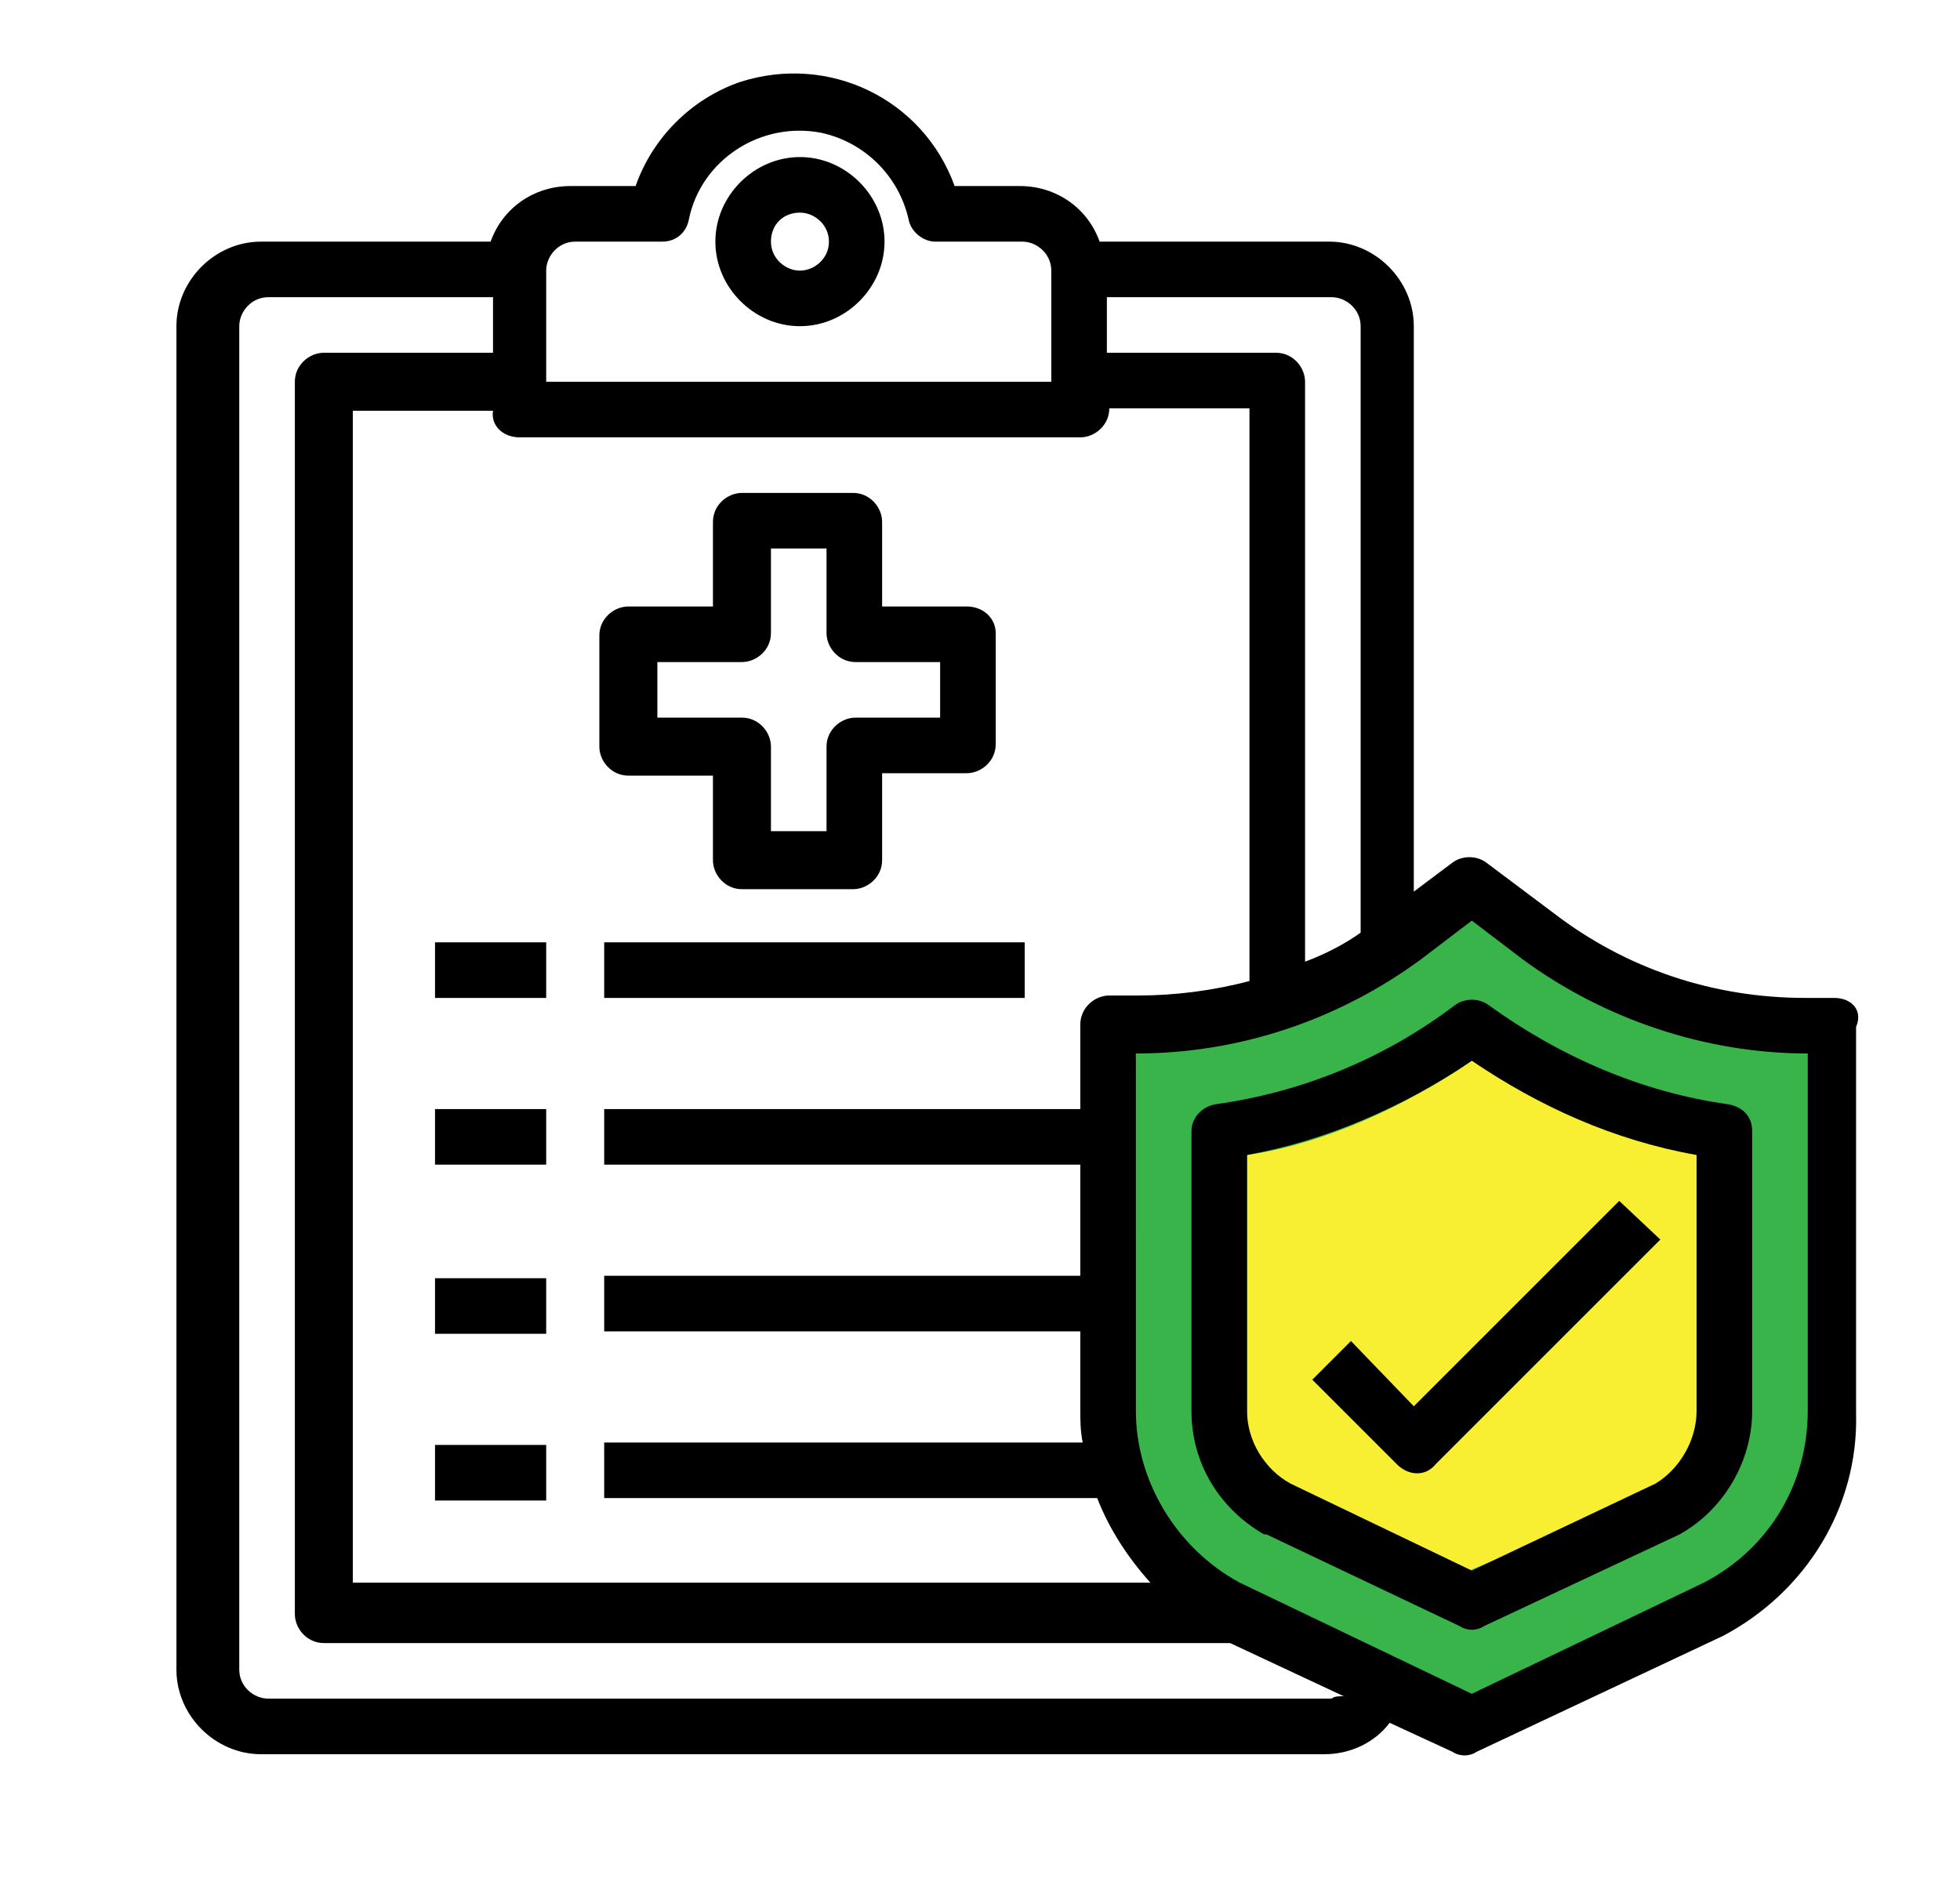 <?xml version="1.0" encoding="utf-8"?>
<!-- Generator: Adobe Illustrator 24.1.3, SVG Export Plug-In . SVG Version: 6.00 Build 0)  -->
<svg version="1.1" xmlns="http://www.w3.org/2000/svg" xmlns:xlink="http://www.w3.org/1999/xlink" x="0px" y="0px"
	 viewBox="0 0 81.1 77.9" style="enable-background:new 0 0 81.1 77.9;" xml:space="preserve">
<style type="text/css">
	.st0{fill:#39B44A;}
	.st1{fill:#F8EE32;}
	.st2{display:none;}
	.st3{display:inline;fill:#F8EE32;}
	.st4{display:inline;}
</style>
<g id="Layer_6">
	<path class="st0" d="M47,43.6l7.6-2.2l6.5-4.3l3.3,2l8.8,3.1l2.5,0.9v13.4c0,0,4.6,9.2-14.5,14.1l-4.5-1.4L47.6,64l-2.2-6.7
		L47,43.6"/>
	<path class="st1" d="M60.9,43.9c0,0-4.4,3.2-9.3,3.9s0,0,0,0v10.6c0,0-0.4,2.3,3.3,3.9l5.9,2.7l8.6-3.6l1.7-3.9l-0.5-4.4l0.1-5.8
		L60.9,43.9"/>
</g>
<g id="Capa_1">
	<g id="insurance-clipboard-document-report-security">
		<path d="M33.1,6.5c-1.9,0-3.5,1.6-3.5,3.5s1.6,3.5,3.5,3.5s3.5-1.6,3.5-3.5S35,6.5,33.1,6.5z M33.1,11.2c-0.6,0-1.2-0.5-1.2-1.2
			s0.5-1.2,1.2-1.2c0.6,0,1.2,0.5,1.2,1.2S33.7,11.2,33.1,11.2z"/>
		<path d="M18,39h4.6v2.3H18V39z"/>
		<path d="M25,39h17.4v2.3H25V39z"/>
		<path d="M18,45.9h4.6v2.3H18V45.9z"/>
		<path d="M18,52.9h4.6v2.3H18V52.9z"/>
		<path d="M18,59.8h4.6v2.3H18V59.8z"/>
		<path d="M75.9,41.3h-1.2c-3.8,0-7.4-1.2-10.4-3.5l-2.8-2.1c-0.4-0.3-1-0.3-1.4,0l-1.6,1.2V13.5c0-1.9-1.6-3.5-3.5-3.5h-9.5
			c-0.5-1.4-1.8-2.3-3.3-2.3h-2.7c-1.3-3.6-5.2-5.5-8.9-4.3c-2,0.7-3.6,2.3-4.3,4.3h-2.7c-1.5,0-2.8,0.9-3.3,2.3h-9.5
			c-1.9,0-3.5,1.6-3.5,3.5v55.6c0,1.9,1.6,3.5,3.5,3.5h44c1.1,0,2.1-0.5,2.7-1.3l2.6,1.2c0.3,0.2,0.7,0.2,1,0l10.2-4.8
			c3.4-1.8,5.6-5.3,5.5-9.2v-16C77.1,41.8,76.6,41.3,75.9,41.3L75.9,41.3z M45.8,12.3h9.3c0.6,0,1.2,0.5,1.2,1.2v25.1
			c-0.7,0.5-1.5,0.9-2.3,1.2v-24c0-0.6-0.5-1.2-1.2-1.2h-7V12.3z M22.6,11.2c0-0.6,0.5-1.2,1.2-1.2h3.6c0.6,0,1-0.4,1.1-0.9
			c0.5-2.5,3-4.1,5.5-3.6c1.8,0.4,3.2,1.8,3.6,3.6c0.1,0.5,0.6,0.9,1.1,0.9h3.6c0.6,0,1.2,0.5,1.2,1.2v4.6H22.6V11.2z M21.5,18.1
			h23.2c0.6,0,1.2-0.5,1.2-1.2h5.8v23.7c-1.5,0.4-3.1,0.6-4.6,0.6h-1.2c-0.6,0-1.2,0.5-1.2,1.2v3.5H25v2.3h19.7v4.6H25v2.3h19.7v3.2
			c0,0.5,0,0.9,0.1,1.4H25v2.3h20.4c0.5,1.3,1.3,2.5,2.2,3.5h-33V17h5.8C20.3,17.6,20.8,18.1,21.5,18.1L21.5,18.1z M55.1,70.3h-44
			c-0.6,0-1.2-0.5-1.2-1.2V13.5c0-0.6,0.5-1.2,1.2-1.2h9.3v2.3h-7c-0.6,0-1.2,0.5-1.2,1.2v51c0,0.6,0.5,1.2,1.2,1.2h37.5l4.7,2.2
			C55.4,70.2,55.2,70.2,55.1,70.3z M74.8,58.4c0,3-1.6,5.7-4.3,7.1l-9.6,4.6l-9.6-4.6c-2.6-1.4-4.3-4.2-4.3-7.1V43.6
			c4.3,0,8.4-1.4,11.8-3.9l2.1-1.6l2.1,1.6c3.4,2.5,7.6,3.9,11.8,3.9V58.4z"/>
		<path d="M40,25.1h-3.5v-3.5c0-0.6-0.5-1.2-1.2-1.2h-4.6c-0.6,0-1.2,0.5-1.2,1.2v3.5h-3.5c-0.6,0-1.2,0.5-1.2,1.2v4.6
			c0,0.6,0.5,1.2,1.2,1.2h3.5v3.5c0,0.6,0.5,1.2,1.2,1.2h4.6c0.6,0,1.2-0.5,1.2-1.2V32H40c0.6,0,1.2-0.5,1.2-1.2v-4.6
			C41.2,25.6,40.7,25.1,40,25.1z M38.9,29.7h-3.5c-0.6,0-1.2,0.5-1.2,1.2v3.5h-2.3v-3.5c0-0.6-0.5-1.2-1.2-1.2h-3.5v-2.3h3.5
			c0.6,0,1.2-0.5,1.2-1.2v-3.5h2.3v3.5c0,0.6,0.5,1.2,1.2,1.2h3.5V29.7z"/>
		<path d="M71.5,45.7c-3.6-0.5-7-2-9.9-4.1c-0.4-0.3-1-0.3-1.4,0c-2.9,2.2-6.3,3.6-9.9,4.1c-0.6,0.1-1,0.6-1,1.1v11.6
			c0,2.1,1.1,4,3,5.1l0.1,0l8,3.8c0.3,0.2,0.7,0.2,1,0l8.1-3.8c1.8-1,3-3,3-5.1V46.8C72.5,46.2,72.1,45.8,71.5,45.7L71.5,45.7z
			 M70.2,58.4c0,1.2-0.7,2.4-1.7,3L60.9,65l-7.5-3.6c-1.1-0.6-1.8-1.8-1.8-3V47.8c3.3-0.6,6.5-2,9.3-3.9c2.8,1.9,5.9,3.3,9.3,3.9
			V58.4z"/>
		<path d="M55.9,55.5l-1.6,1.6l3.5,3.5c0.5,0.5,1.2,0.5,1.6,0l9.3-9.3L67,49.7l-8.5,8.5L55.9,55.5z"/>
	</g>
</g>
<g id="Layer_5" class="st2">
	<circle class="st3" cx="55.8" cy="44.2" r="12.5"/>
</g>
<g id="Layer_2" class="st2">
	<g class="st4">
		<g>
			<g>
				<path d="M64,25c-0.2-0.2-0.6-0.4-0.9-0.4c-0.3,0-0.7,0.1-0.9,0.4c-0.2,0.2-0.4,0.6-0.4,0.9c0,0.3,0.1,0.7,0.4,0.9
					c0.2,0.2,0.6,0.4,0.9,0.4c0.3,0,0.7-0.1,0.9-0.4c0.2-0.2,0.4-0.6,0.4-0.9C64.4,25.6,64.3,25.2,64,25z"/>
			</g>
		</g>
		<g>
			<g>
				<path d="M63.1,22c0.7,0,1.3-0.6,1.3-1.3V9.2c0-2.2-1.8-3.9-3.9-3.9H13c-2.2,0-3.9,1.8-3.9,3.9v59c0,2.2,1.8,3.9,3.9,3.9h47.5
					c2.2,0,3.9-1.8,3.9-3.9v-5.9c0-0.7-0.6-1.3-1.3-1.3c-0.7,0-1.3,0.6-1.3,1.3v5.9c0,0.7-0.6,1.3-1.3,1.3H13
					c-0.7,0-1.3-0.6-1.3-1.3v-59c0-0.7,0.6-1.3,1.3-1.3h47.5c0.7,0,1.3,0.6,1.3,1.3v11.6C61.8,21.5,62.4,22,63.1,22z"/>
			</g>
		</g>
		<g>
			<g>
				<path d="M74.8,57.8L68.1,51c1.2-2.1,1.8-4.5,1.8-7c0-7.9-6.4-14.3-14.3-14.3c-0.1,0-0.2,0-0.2,0v-7.2c0-0.7-0.6-1.3-1.3-1.3
					h-7.6v-7c0-0.7-0.6-1.3-1.3-1.3h-8.9c-0.7,0-1.3,0.6-1.3,1.3V22h-7.6c-0.7,0-1.3,0.6-1.3,1.3v7h-6.4c-0.7,0-1.3,0.6-1.3,1.3v7
					c0,0.7,0.6,1.3,1.3,1.3h22.2c-0.4,1.3-0.6,2.6-0.6,4c0,7.9,6.4,14.3,14.3,14.3c2.5,0,4.9-0.7,7-1.8l6.7,6.7
					C70,64,71,64.4,72,64.4c1,0,1.9-0.3,2.6-1c0.8-0.7,1.2-1.7,1.2-2.8C76,59.5,75.5,58.5,74.8,57.8z M25.9,37.4h-5V33h5L25.9,37.4
					L25.9,37.4z M34.8,37.4h-6.3v-5.7v-7h6.3V37.4z M37.4,37.4V23.3v-7.8h6.3v7v4.7V29c0,0.7,0.6,1.3,1.3,1.3c0.7,0,1.3-0.6,1.3-1.3
					v-1.8v-3.4h6.3V30c-4.3,0.9-7.9,3.7-9.9,7.4H37.4z M55.5,55.8c-6.5,0-11.7-5.3-11.7-11.7s5.3-11.7,11.7-11.7S67.3,37.6,67.3,44
					S62,55.8,55.5,55.8z M72.9,61.5c-0.5,0.5-1.3,0.4-1.9-0.1l-6.3-6.3c0.7-0.6,1.3-1.2,1.8-1.8l6.4,6.4c0.3,0.3,0.4,0.6,0.4,0.9
					C73.3,60.9,73.2,61.2,72.9,61.5z"/>
			</g>
		</g>
		<g>
			<g>
				<path d="M58.9,37.4c-0.6-0.4-1.4-0.1-1.8,0.5l-7,12.4c-0.4,0.6-0.1,1.4,0.5,1.8c0.2,0.1,0.4,0.2,0.6,0.2c0.5,0,0.9-0.2,1.1-0.7
					l7-12.4C59.8,38.5,59.6,37.7,58.9,37.4z"/>
			</g>
		</g>
		<g>
			<g>
				<path d="M60.1,45.2c-2.2,0-3.9,1.8-3.9,3.9c0,2.2,1.8,3.9,3.9,3.9c2.2,0,3.9-1.8,3.9-3.9C64,46.9,62.2,45.2,60.1,45.2z
					 M60.1,50.4c-0.7,0-1.3-0.6-1.3-1.3s0.6-1.3,1.3-1.3s1.3,0.6,1.3,1.3S60.8,50.4,60.1,50.4z"/>
			</g>
		</g>
		<g>
			<g>
				<path d="M51,35.1c-2.2,0-3.9,1.8-3.9,3.9c0,2.2,1.8,3.9,3.9,3.9s3.9-1.8,3.9-3.9S53.1,35.1,51,35.1z M51,40.3
					c-0.7,0-1.3-0.6-1.3-1.3s0.6-1.3,1.3-1.3s1.3,0.6,1.3,1.3S51.7,40.3,51,40.3z"/>
			</g>
		</g>
		<g>
			<g>
				<path d="M53.6,62.4H17.4c-0.7,0-1.3,0.6-1.3,1.3s0.6,1.3,1.3,1.3h36.1c0.7,0,1.3-0.6,1.3-1.3S54.3,62.4,53.6,62.4z"/>
			</g>
		</g>
		<g>
			<g>
				<path d="M36.8,55.1h-8.1c-0.7,0-1.3,0.6-1.3,1.3c0,0.7,0.6,1.3,1.3,1.3h8.1c0.7,0,1.3-0.6,1.3-1.3
					C38.1,55.7,37.5,55.1,36.8,55.1z"/>
			</g>
		</g>
		<g>
			<g>
				<path d="M42.5,55.5c-0.2-0.2-0.6-0.4-0.9-0.4c-0.3,0-0.7,0.1-0.9,0.4c-0.2,0.2-0.4,0.6-0.4,0.9c0,0.3,0.1,0.7,0.4,0.9
					c0.2,0.2,0.6,0.4,0.9,0.4c0.3,0,0.7-0.1,0.9-0.4c0.2-0.2,0.4-0.6,0.4-0.9C42.9,56.1,42.7,55.8,42.5,55.5z"/>
			</g>
		</g>
		<g>
			<g>
				<path d="M36.8,47.8h-8.1c-0.7,0-1.3,0.6-1.3,1.3c0,0.7,0.6,1.3,1.3,1.3h8.1c0.7,0,1.3-0.6,1.3-1.3
					C38.1,48.4,37.5,47.8,36.8,47.8z"/>
			</g>
		</g>
		<g>
			<g>
				<path d="M20.3,51.1c-0.9,0-1.6-0.6-1.6-1.3c0-0.7,0.7-1.3,1.6-1.3s1.6,0.6,1.6,1.3c0,0.7,0.6,1.3,1.3,1.3c0.7,0,1.3-0.6,1.3-1.3
					c0-1.7-1.2-3.2-2.9-3.7c0-0.7-0.6-1.3-1.3-1.3c-0.7,0-1.3,0.6-1.3,1.3c-1.7,0.5-2.9,2-2.9,3.7c0,2.2,1.9,3.9,4.2,3.9
					c0.9,0,1.6,0.6,1.6,1.3c0,0.7-0.7,1.3-1.6,1.3s-1.6-0.6-1.6-1.3c0-0.7-0.6-1.3-1.3-1.3c-0.7,0-1.3,0.6-1.3,1.3
					c0,1.7,1.2,3.2,2.9,3.7v0.1c0,0.7,0.6,1.3,1.3,1.3s1.3-0.6,1.3-1.3v-0.1c1.7-0.5,2.9-2,2.9-3.7C24.5,52.9,22.6,51.1,20.3,51.1z"
					/>
			</g>
		</g>
	</g>
</g>
<g id="Layer_4" class="st2">
	<path class="st3" d="M17.5,14.4l5.8-2l-1.5,7.1c0,0-1.9-4.4-7.3,7.1c0,0-4.6,13.4-1.3,21.3l-5.7,0.4c0,0-0.7-15.3,2.6-22.6
		L17.5,14.4"/>
	<path class="st3" d="M32.7,6.4l0.2,3.4c0,0,18-5.2,29.3,7.7L60,19.6l8.6,2.1l-1.9-7.7l-2.1-0.2C64.6,13.9,50.5-0.5,32.7,6.4z"/>
	<path class="st3" d="M70,26.9l4.6,0.2c0,0,4.6,18.6-8.6,31.4l0.8,1.9l-8.2,2.7l2.1-8.2l2.3,0.8C62.9,55.6,74.8,42.8,70,26.9z"/>
</g>
<g id="Layer_3" class="st2">
	<g class="st4">
		<path d="M6.2,71.7h70.5V74H6.2V71.7z"/>
		<path d="M33.8,11.4c2.5-0.7,5.1-1,7.6-1c6.9,0,13.5,2.5,18.7,7l-2.7,2.7l12.9,3.2l-3.2-12.9l-2.1,2.1c-6.5-5.8-14.8-9-23.5-9
			c-3.2,0-6.3,0.4-9.4,1.3l-0.8,0.2v6.5l2.3-0.1L33.8,11.4z M33.5,6.8c2.6-0.6,5.3-1,8-1c8.5,0,16.6,3.2,22.7,9.1l0.8,0.8l0.8-0.8
			l1.3,5.3l-5.3-1.3l1.5-1.5l-0.8-0.8c-5.7-5.4-13.2-8.4-21.1-8.4c-2.7,0-5.4,0.4-8,1L33.5,6.8z"/>
		<path d="M7.5,48.2L7.7,49h6.5l-0.1-2.3l0-0.3c-0.7-2.5-1-5.1-1-7.6c0-6.9,2.5-13.5,7-18.7l2.7,2.7L26,10l-12.9,3.2l2.1,2.1
			c-5.8,6.5-9,14.8-9,23.5C6.2,42,6.6,45.1,7.5,48.2z M17.6,16.1l0.8-0.8l-0.8-0.8l5.3-1.3l-1.3,5.3L20,16.8l-0.8,0.8
			c-5.4,5.7-8.4,13.2-8.4,21.1c0,2.7,0.4,5.4,1,8H9.5c-0.6-2.6-1-5.3-1-8C8.5,30.3,11.7,22.2,17.6,16.1z"/>
		<path d="M68.8,27.5l0,0.3c0.7,2.5,1,5.1,1,7.6c0,6.9-2.5,13.5-7,18.7l-2.7-2.7l-3.2,12.9L69.8,61l-2.1-2.1c5.8-6.5,9-14.8,9-23.5
			c0-3.2-0.4-6.3-1.3-9.4l-0.2-0.8h-6.5L68.8,27.5z M73.4,27.4c0.6,2.6,1,5.3,1,8c0,8.5-3.2,16.6-9.1,22.7l-0.8,0.8l0.8,0.8L60,61.1
			l1.3-5.3l1.5,1.5l0.8-0.8c5.4-5.7,8.4-13.2,8.4-21.1c0-2.7-0.4-5.4-1-8L73.4,27.4z"/>
		<path d="M30.1,46.7h2.3V49h-2.3V46.7z"/>
		<path d="M21,46.7h2.3V49H21V46.7z"/>
		<path d="M25.5,46.7h2.3V49h-2.3V46.7z"/>
		<path d="M25.5,51.3h2.3v2.3h-2.3V51.3z"/>
		<path d="M21,51.3h2.3v2.3H21V51.3z"/>
		<path d="M30.1,51.3h2.3v2.3h-2.3V51.3z"/>
		<path d="M25.5,55.8h2.3v2.3h-2.3V55.8z"/>
		<path d="M30.1,55.8h2.3v2.3h-2.3V55.8z"/>
		<path d="M21,55.8h2.3v2.3H21V55.8z"/>
		<path d="M21,60.4h2.3v2.3H21V60.4z"/>
		<path d="M30.1,60.4h2.3v2.3h-2.3V60.4z"/>
		<path d="M25.5,60.4h2.3v2.3h-2.3V60.4z"/>
		<path d="M23.3,37.7h2.3v2.3h-2.3V37.7z"/>
		<path d="M32.3,37.7h2.3v2.3h-2.3V37.7z"/>
		<path d="M27.8,37.7h2.3v2.3h-2.3V37.7z"/>
		<path d="M36.9,37.7h2.3v2.3h-2.3V37.7z"/>
		<path d="M32.3,33.1h2.3v2.3h-2.3V33.1z"/>
		<path d="M36.9,33.1h2.3v2.3h-2.3V33.1z"/>
		<path d="M27.8,33.1h2.3v2.3h-2.3V33.1z"/>
		<path d="M23.3,33.1h2.3v2.3h-2.3V33.1z"/>
		<path d="M23.3,28.6h2.3v2.3h-2.3V28.6z"/>
		<path d="M32.3,28.6h2.3v2.3h-2.3V28.6z"/>
		<path d="M27.8,28.6h2.3v2.3h-2.3V28.6z"/>
		<path d="M36.9,28.6h2.3v2.3h-2.3V28.6z"/>
		<path d="M55.1,51.3h3.4c4.4,0,8-3.6,8-8v-1.1h-5.7c-2.2,0-4.2,0.9-5.7,2.4v-4.7h3.4c4.4,0,8-3.6,8-8v-1.1h-5.7
			c-2.3,0-4.3,0.9-5.7,2.5c-0.5-3.9-3.8-7-7.9-7h-3.4V24h-25v18.2h-2.3v22.7H6.2v2.3h70.5v-2.3H55.1V51.3z M60.8,44.5h3.3
			c-0.5,2.6-2.8,4.5-5.6,4.5h-3.3C55.7,46.4,58,44.5,60.8,44.5z M60.8,33.1h3.3c-0.5,2.6-2.8,4.5-5.6,4.5h-3.3
			C55.7,35.1,58,33.1,60.8,33.1z M52.8,64.9h-9.1V44.3c1.4,1.5,3.5,2.4,5.7,2.4h3.4v3.4v1.1V64.9z M43.8,39.9h3.3c2.7,0,5,2,5.6,4.5
			h-3.3C46.6,44.5,44.4,42.5,43.8,39.9z M47.1,28.6c2.7,0,5,2,5.6,4.5h-3.3c-2.7,0-5-2-5.6-4.5H47.1z M49.4,35.4h3.4v3.4v1.1v0.1
			c-1.4-1.5-3.5-2.4-5.7-2.4h-3.4V33C45.2,34.5,47.2,35.4,49.4,35.4z M21,26.3h20.5v1.1v10.2v1.1v26.1h-4.5V42.2H21V26.3z
			 M18.7,44.5h15.9v20.5H18.7V44.5z"/>
	</g>
</g>
</svg>

